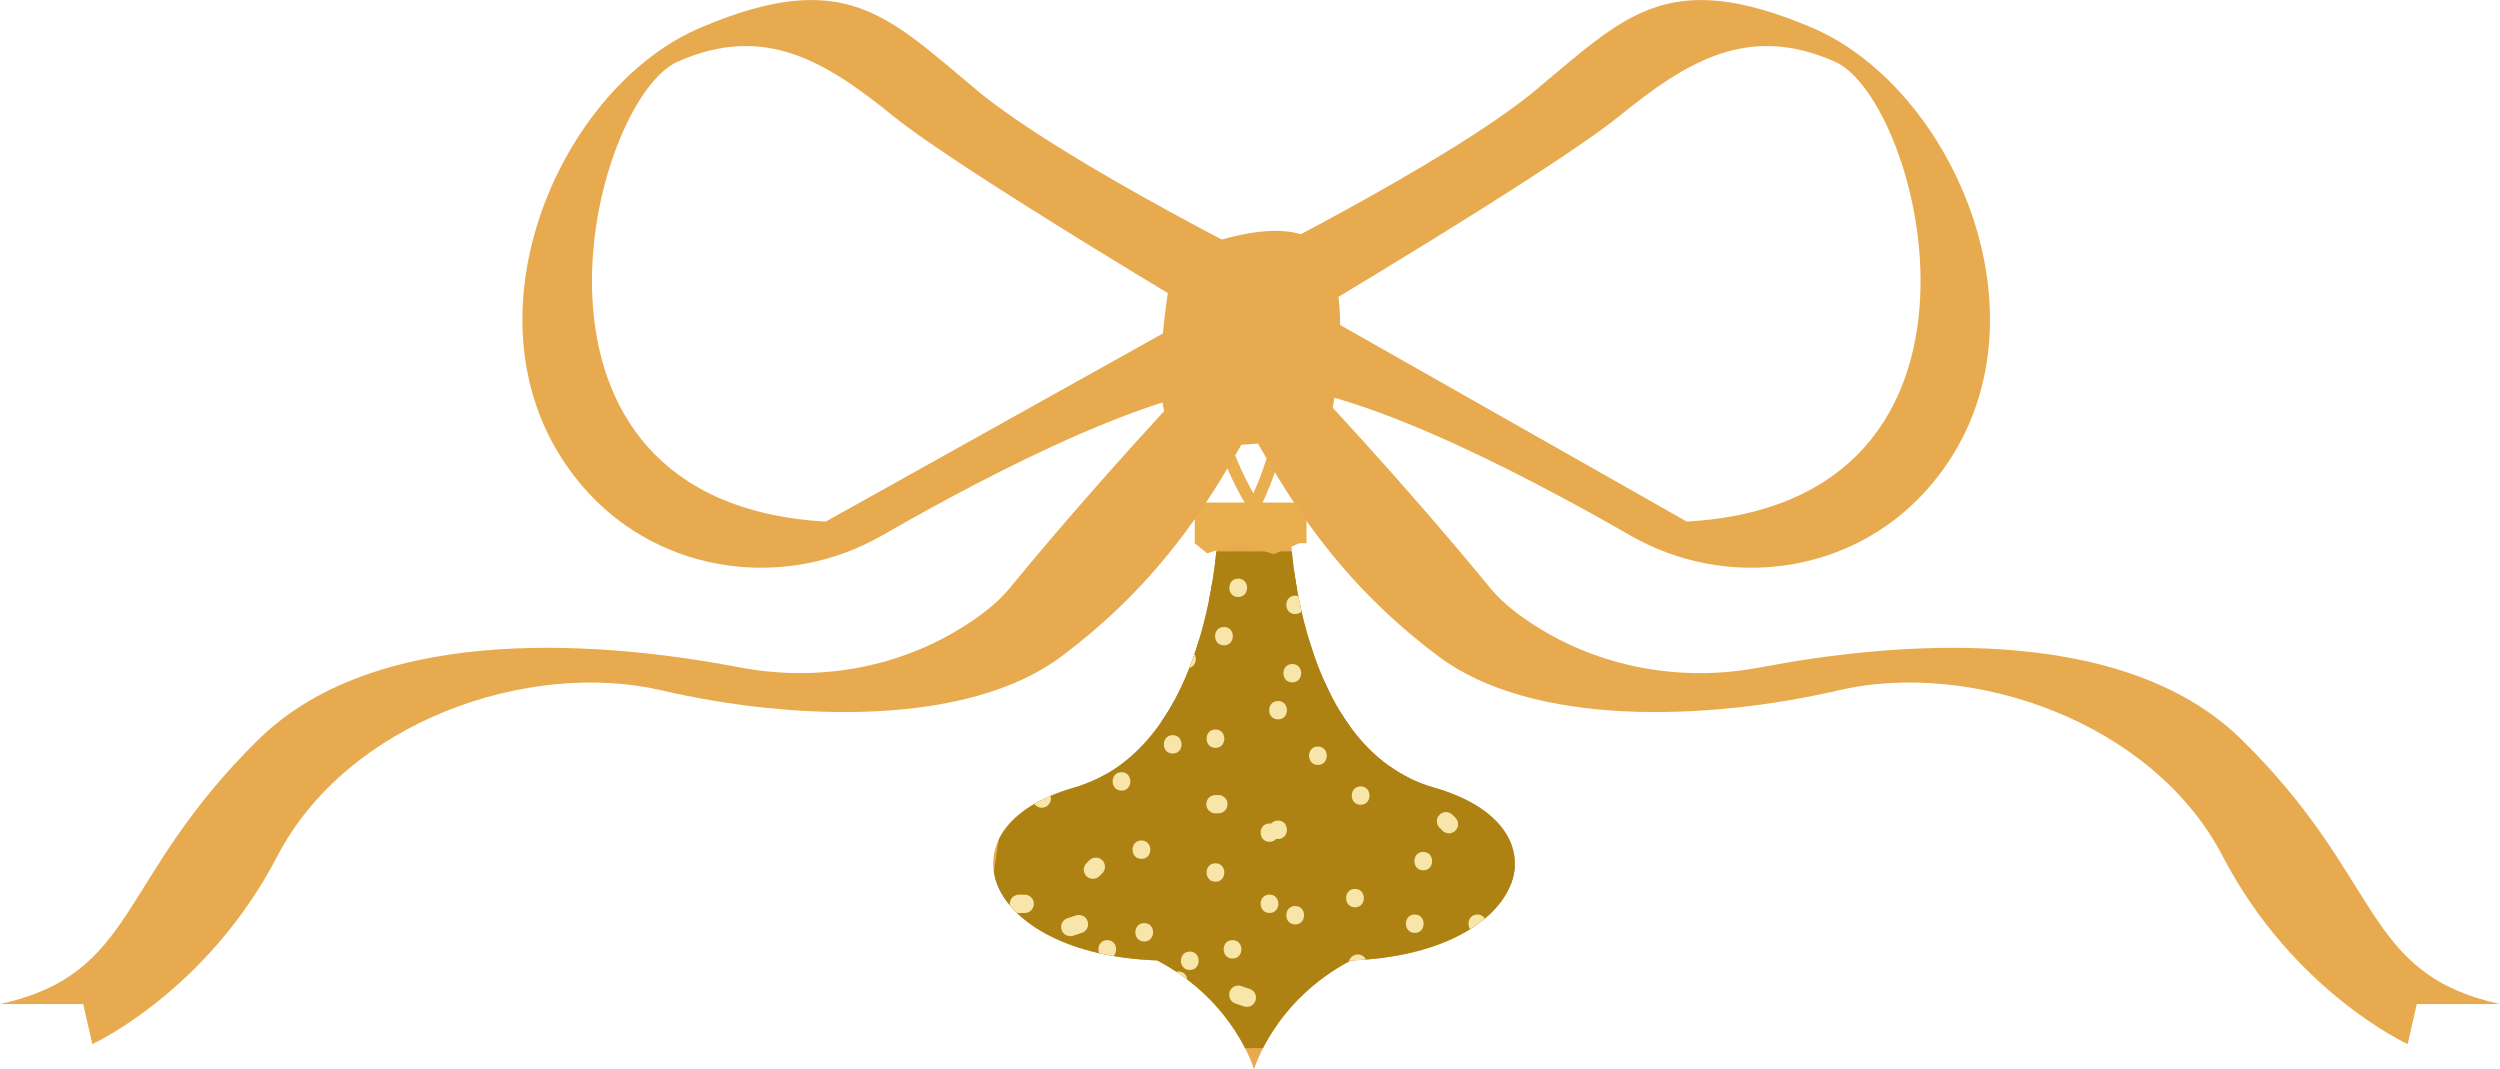 <svg xmlns="http://www.w3.org/2000/svg" id="Layer_1" data-name="Layer 1" viewBox="0 0 408.94 174.94"><defs><clipPath id="clippath"><path d="M234.57 128.83c-22.56-6.41-23.51-42.02-23.51-42.02h-11.85s-.95 35.61-23.51 42.02-15.12 27.28 13.58 28.27c12.69 6.67 15.85 17.84 15.85 17.84s3.16-11.16 15.85-17.84c28.7-.99 36.14-21.86 13.58-28.27Z" class="cls-3"/></clipPath><clipPath id="clippath-1"><path d="m258.07 171.33-100.06.23L170.8 90.2h81.15z" class="cls-7"/></clipPath><style>.cls-1{fill:#e8aa4e}.cls-2{fill:#6b80bb}.cls-3{fill:#e9a94f}.cls-4{fill:#f7e5a9}.cls-7{fill:#ae8212}</style></defs><path d="M234.57 128.83c-22.56-6.41-23.51-42.02-23.51-42.02h-11.85s-.95 35.61-23.51 42.02-15.12 27.28 13.58 28.27c12.69 6.67 15.85 17.84 15.85 17.84s3.16-11.16 15.85-17.84c28.7-.99 36.14-21.86 13.58-28.27Z" class="cls-3"/><g style="clip-path:url(#clippath)"><path d="M164.84 147.46c-.57-1.97 1.66-3.47 3.39-3.66 2.44-.26 4.93 1.06 7.15 1.88 4.01 1.48 8.54 1.69 11.35-2.03.81-1.07 1.67-3 3.27-2.91 1.22.07 2.36 1.23 3.22 1.98 2.37 2.07 5.06 4.5 8.47 3.57s4.83-4.51 7.92-5.74c2.81-1.11 5.29 1.73 7.13 3.42 2.32 2.13 5 4.32 8.35 3.89s5.6-3.11 7.93-5.24c1.12-1.02 2.44-2.14 4.02-2.27 2.34-.2 4.34 1.8 6.18 2.95 3.06 1.91 8.46 2.38 9.76-1.89.56-1.85-2.33-2.64-2.89-.8-.41 1.35-2.33 1.25-3.42.98-1.96-.49-3.5-2.07-5.23-3.04-3.52-1.97-6.82-1.18-9.78 1.29-2.12 1.77-4.38 5.12-7.45 5.09s-5.23-3.07-7.26-4.82c-2.5-2.14-5.51-3.66-8.76-2.2-1.54.69-2.77 1.9-3.96 3.05-1.05 1.01-2.28 2.38-3.82 2.53-1.39.13-2.67-.84-3.67-1.68-1.19-1-2.3-2.11-3.6-2.96s-2.75-1.32-4.25-1c-1.93.41-3.08 1.92-4.15 3.45-.63.9-1.27 1.74-2.33 2.13s-2.29.36-3.4.17c-2.69-.47-5.08-1.91-7.74-2.5-2.44-.55-4.92-.38-6.97 1.15-1.9 1.41-3.03 3.65-2.35 6.01.54 1.85 3.43 1.06 2.89-.8" class="cls-2"/><path d="M172.86 151.5c1.93 0 1.93-3 0-3s-1.93 3 0 3M179.26 138.7c1.93 0 1.93-3 0-3s-1.93 3 0 3M191.57 152.48c1.93 0 1.93-3 0-3s-1.93 3 0 3M200.93 137.71c1.93 0 1.93-3 0-3s-1.93 3 0 3M212.25 151.99c1.93 0 1.93-3 0-3s-1.93 3 0 3M225.06 138.2c1.93 0 1.93-3 0-3s-1.93 3 0 3M237.37 150.02c1.93 0 1.93-3 0-3s-1.93 3 0 3M187.78 120.05a4.64 4.64 0 0 1 3.68-2.3c1.86-.15 3.23 1.05 4.65 2.07 1.49 1.08 3.21 1.99 5.12 1.83s2.97-1.31 3.98-2.7c.4-.54.81-1.3 1.46-1.58.83-.36 1.89.14 2.61.54 1.62.89 3.02 2.13 4.91 2.44 2.09.34 3.89-.59 5.82-1.24 1.16-.39 3.02-.76 3.65.61.81 1.75 3.4.23 2.59-1.51-1.27-2.73-4.79-2.79-7.25-1.91-1.64.58-3.39 1.58-5.15.87-1.54-.63-2.77-1.83-4.34-2.44s-3.23-.66-4.65.22c-1.29.79-1.79 2.22-2.85 3.21-1.29 1.2-3.08.02-4.24-.81-1.3-.93-2.56-1.96-4.14-2.38-3.25-.85-6.79.69-8.46 3.57-.97 1.67 1.62 3.18 2.59 1.51Z" class="cls-2"/><path d="M192.21 123.74c1.93 0 1.93-3 0-3s-1.93 3 0 3M200.28 115.17c1.93 0 1.93-3 0-3s-1.93 3 0 3M208.59 125.25c1.93 0 1.93-3 0-3s-1.93 3 0 3M216.41 114.16c1.93 0 1.93-3 0-3s-1.93 3 0 3" class="cls-2"/><path d="M175.73 128.2c14.19 4.64 29.56 5.37 44.15 2.22 4.19-.91 8.31-2.15 12.31-3.7 1.78-.69 1.01-3.59-.8-2.89-17.49 6.77-37.03 7.31-54.86 1.48-1.84-.6-2.63 2.29-.8 2.89M192.63 107.14c11.29 2.26 22.94 1.03 33.53-3.46.75-.32.9-1.41.54-2.05-.44-.78-1.31-.85-2.05-.54-9.79 4.15-20.8 5.24-31.22 3.16-1.89-.38-2.69 2.51-.8 2.89M218.69 91.47c-9.91 3.71-20.69 4.71-31.1 2.74-1.89-.36-2.7 2.53-.8 2.89 10.92 2.07 22.27 1.16 32.69-2.74 1.79-.67 1.02-3.57-.8-2.89Z" class="cls-7"/><path d="m258.07 171.33-100.06.23L170.8 90.2h81.15z" class="cls-7"/><g style="clip-path:url(#clippath-1)"><path d="M182.51 108.36c1.93 0 1.93-3 0-3s-1.93 3 0 3M200.21 105.56c1.93 0 1.93-3 0-3s-1.93 3 0 3M183.45 117.67c1.93 0 1.93-3 0-3s-1.93 3 0 3M179.59 123.29l.47.47c.14.15.3.25.48.31.18.09.37.14.58.13.21 0 .4-.04.58-.13.19-.06.35-.16.48-.31l.23-.3c.14-.23.2-.49.2-.76l-.05-.4q-.105-.375-.39-.66l-.47-.47c-.14-.15-.3-.25-.48-.31a1.15 1.15 0 0 0-.58-.13c-.21 0-.4.04-.58.13-.19.06-.35.16-.48.31l-.23.3c-.14.23-.2.49-.2.76l.05.4q.105.375.39.66M198.82 133.04h.47c.21 0 .4-.04.58-.13.19-.06.35-.16.48-.31.15-.14.25-.3.31-.48.09-.18.14-.37.13-.58l-.05-.4q-.105-.375-.39-.66l-.3-.23c-.23-.14-.49-.2-.76-.2h-.47c-.21 0-.4.04-.58.13-.19.06-.35.16-.48.31-.15.14-.25.3-.31.48-.09.18-.14.37-.13.58l.05.4q.105.375.39.66l.3.23c.23.14.49.2.76.2M186.71 140.49c1.93 0 1.93-3 0-3s-1.93 3 0 3M178.19 140.73l-.47.47c-.15.14-.25.3-.31.48-.09.18-.14.37-.13.58 0 .21.04.4.13.58.06.19.16.35.31.48l.3.23c.23.14.49.2.76.2l.4-.05q.375-.105.66-.39l.47-.47c.15-.14.25-.3.31-.48.09-.18.14-.37.13-.58 0-.21-.04-.4-.13-.58-.06-.19-.16-.35-.31-.48l-.3-.23c-.23-.14-.49-.2-.76-.2l-.4.05q-.375.105-.66.39M176.08 149.72l-1.4.46q-.3.075-.51.27-.24.165-.39.42c-.11.17-.17.36-.18.56-.04.2-.04.4.03.6l.15.36c.13.23.31.4.54.54l.36.15c.27.07.53.07.8 0l1.4-.46q.3-.075.51-.27.24-.165.39-.42c.11-.17.17-.36.18-.56.04-.2.04-.4-.03-.6l-.15-.36c-.13-.23-.31-.4-.54-.54l-.36-.15a1.55 1.55 0 0 0-.8 0M166.68 149.34h.93c.21 0 .4-.04.58-.13.19-.06.35-.16.48-.31.15-.14.25-.3.31-.48.09-.18.14-.37.13-.58l-.05-.4q-.105-.375-.39-.66l-.3-.23c-.23-.14-.49-.2-.76-.2h-.93c-.21 0-.4.04-.58.13-.19.06-.35.16-.48.31-.15.14-.25.3-.31.48-.09.18-.14.37-.13.58l.05.4q.105.375.39.66l.3.23c.23.14.49.2.76.2M168.88 131.21l.47.47c.14.15.3.25.48.31.18.09.37.14.58.13.21 0 .4-.04.58-.13.19-.06.35-.16.48-.31l.23-.3c.14-.23.2-.49.2-.76l-.05-.4q-.105-.375-.39-.66l-.47-.47c-.14-.15-.3-.25-.48-.31a1.15 1.15 0 0 0-.58-.13c-.21 0-.4.04-.58.13-.19.06-.35.16-.48.31l-.23.3c-.14.23-.2.49-.2.76l.05.4q.105.375.39.66M183.45 129.32c1.93 0 1.93-3 0-3s-1.93 3 0 3M191.83 123.26c1.93 0 1.93-3 0-3s-1.93 3 0 3M194.16 109.29c1.93 0 1.93-3 0-3s-1.93 3 0 3M183.45 100.44c1.93 0 1.93-3 0-3s-1.93 3 0 3M174.03 110.12v.93c0 .21.04.4.13.58.06.19.16.35.31.48.14.15.3.25.48.31.18.09.37.14.58.13l.4-.05q.375-.105.66-.39l.23-.3c.14-.23.2-.49.2-.76v-.93c0-.21-.04-.4-.13-.58-.06-.19-.16-.35-.31-.48-.14-.15-.3-.25-.48-.31a1.15 1.15 0 0 0-.58-.13l-.4.05q-.375.105-.66.39l-.23.3c-.14.23-.2.49-.2.76M174.13 124.19c1.93 0 1.93-3 0-3s-1.93 3 0 3M209.06 117.67c1.93 0 1.93-3 0-3s-1.93 3 0 3M209.06 137.23c1.93 0 1.93-3 0-3s-1.93 3 0 3M232.81 142.36c1.93 0 1.93-3 0-3s-1.93 3 0 3M231.42 152.6c1.93 0 1.93-3 0-3s-1.93 3 0 3M220.81 156.87l-.47.93c-.11.17-.17.36-.18.56-.04.2-.04.4.03.6q.075.3.27.51.165.24.42.39l.36.15c.27.07.53.07.8 0l.36-.15c.23-.13.4-.31.54-.54l.47-.93c.11-.17.17-.36.18-.56.04-.2.04-.4-.03-.6q-.075-.3-.27-.51-.165-.24-.42-.39l-.36-.15a1.55 1.55 0 0 0-.8 0l-.36.15c-.23.13-.4.31-.54.54M221.64 148.41c1.93 0 1.93-3 0-3s-1.93 3 0 3M222.57 131.64c1.93 0 1.93-3 0-3s-1.93 3 0 3M215.58 125.12c1.93 0 1.93-3 0-3s-1.93 3 0 3M226.76 117.67c1.93 0 1.93-3 0-3s-1.93 3 0 3M234.31 117.74l-.47.93c-.11.17-.17.36-.18.56-.04.2-.04.4.03.6q.075.3.27.51.165.24.42.39l.36.15c.27.07.53.07.8 0l.36-.15c.23-.13.4-.31.54-.54l.47-.93c.11-.17.17-.36.18-.56.04-.2.04-.4-.03-.6q-.075-.3-.27-.51-.165-.24-.42-.39l-.36-.15a1.55 1.55 0 0 0-.8 0l-.36.15c-.23.13-.4.31-.54.54M235.48 135.4l.47.47c.14.15.3.25.48.31.18.09.37.14.58.13.21 0 .4-.04.58-.13.19-.06.35-.16.48-.31l.23-.3c.14-.23.2-.49.2-.76l-.05-.4q-.105-.375-.39-.66l-.47-.47c-.14-.15-.3-.25-.48-.31a1.15 1.15 0 0 0-.58-.13c-.21 0-.4.04-.58.13-.19.06-.35.16-.48.31l-.23.3c-.14.23-.2.49-.2.76l.05.4q.105.375.39.66M198.82 144.22c1.93 0 1.93-3 0-3s-1.93 3 0 3M187.17 154c1.93 0 1.93-3 0-3s-1.93 3 0 3M181.12 156.79c1.93 0 1.93-3 0-3s-1.93 3 0 3M192.76 161.92c1.93 0 1.93-3 0-3s-1.93 3 0 3M194.62 158.66c1.93 0 1.93-3 0-3s-1.93 3 0 3M201.61 156.79c1.93 0 1.93-3 0-3s-1.93 3 0 3M202.15 164.17l1.4.47q.3.09.6.03c.2 0 .39-.07.56-.18.17-.09.32-.22.42-.39q.195-.21.27-.51l.05-.4c0-.27-.07-.52-.2-.76l-.23-.3c-.19-.19-.41-.31-.66-.39l-1.4-.47q-.3-.09-.6-.03c-.2 0-.39.07-.56.18-.17.09-.32.22-.42.39q-.195.21-.27.51l-.05.4c0 .27.07.52.2.76l.23.3c.19.19.41.31.66.39M216.51 165.64c1.93 0 1.93-3 0-3s-1.93 3 0 3M211.86 151.21c1.93 0 1.93-3 0-3s-1.93 3 0 3M207.66 149.34c1.93 0 1.93-3 0-3s-1.93 3 0 3M238.87 163.78c1.93 0 1.93-3 0-3s-1.93 3 0 3M244.46 168.44c1.93 0 1.93-3 0-3s-1.93 3 0 3M253.77 151.21c1.93 0 1.93-3 0-3s-1.93 3 0 3M241.66 152.6c1.93 0 1.93-3 0-3s-1.93 3 0 3M248.18 136.3c1.93 0 1.93-3 0-3s-1.93 3 0 3M248.65 126.06c1.93 0 1.93-3 0-3s-1.93 3 0 3M255.64 109.08h-.47c-.21 0-.4.04-.58.13-.19.06-.35.16-.48.31-.15.14-.25.3-.31.48-.09.18-.14.37-.13.58l.05.4q.105.375.39.66l.3.23c.23.14.49.2.76.2h.47c.21 0 .4-.04.58-.13.19-.06.35-.16.48-.31.15-.14.25-.3.31-.48.09-.18.14-.37.13-.58l-.05-.4q-.105-.375-.39-.66l-.3-.23c-.23-.14-.49-.2-.76-.2M238.87 105.1c1.93 0 1.93-3 0-3s-1.93 3 0 3M245.39 98.11c1.93 0 1.93-3 0-3s-1.93 3 0 3M235.67 95.61l-1.4.47q-.3.075-.51.27-.24.165-.39.42c-.11.17-.17.36-.18.56-.04.2-.04.4.03.6l.15.36c.13.23.31.4.54.54l.36.15c.27.07.53.07.8 0l1.4-.47q.3-.075.51-.27.24-.165.39-.42c.11-.17.17-.36.18-.56.04-.2.04-.4-.03-.6l-.15-.36c-.13-.23-.31-.4-.54-.54l-.36-.15a1.55 1.55 0 0 0-.8 0M221.57 104.95l-1.86-.47c-.38-.1-.81-.05-1.16.15-.17.09-.32.22-.42.39q-.195.21-.27.51c-.09.38-.07.81.15 1.16s.51.59.9.69l1.86.47c.38.1.81.05 1.16-.15.17-.09.32-.22.42-.39q.195-.21.27-.51c.09-.38.07-.81-.15-1.16s-.51-.59-.9-.69M211.86 100.44c1.93 0 1.93-3 0-3s-1.93 3 0 3M225.83 97.65c1.93 0 1.93-3 0-3s-1.93 3 0 3M202.54 97.65c1.93 0 1.93-3 0-3s-1.93 3 0 3M211.39 111.62c1.93 0 1.93-3 0-3s-1.93 3 0 3M198.82 122.33c1.93 0 1.93-3 0-3s-1.93 3 0 3" class="cls-4"/><path d="M207.66 137.7c1.93 0 1.93-3 0-3s-1.93 3 0 3" class="cls-4"/></g></g><path d="m195.42 88.86 2.03 1.64 5.47-1.64 5.41 1.78 4.2-1.78h1.19v-5.31c0-.75-.61-1.35-1.35-1.35h-15.59c-.75 0-1.35.61-1.35 1.35v5.31Z" style="fill:#e9af4f"/><path d="M205.14 82.81s-9.64-14.61-4.04-22.23 13.48 2.94 4.04 22.23Z" style="fill:none;stroke:#e9af4f;stroke-miterlimit:10;stroke-width:2px"/><path d="M159.84 14.79C145.25 2.71 138.31-5.57 114.55 4.54 90.5 14.77 73.33 55.69 96.22 80.59c12.28 13.36 32.37 16.02 48.1 6.98 18.39-10.57 47.75-25.79 62.31-24.46l4.53-18.12s-36.74-18.12-51.33-30.19Zm33.6 37.96-58.37 32.57c-55.27-3.16-38.43-68.95-24.21-75.24 14.21-6.29 24.21-.03 35.27 8.92 11.05 8.95 53.69 34.21 53.69 34.21l-6.37-.47Z" class="cls-1"/><path d="M251.13 14.79c14.59-12.08 21.53-20.36 45.29-10.25 24.05 10.23 41.22 51.15 18.33 76.05-12.28 13.36-32.37 16.02-48.1 6.98C248.26 77 218.9 61.78 204.34 63.11l-4.53-18.12s36.74-18.12 51.33-30.19Zm-32.64 37.96 57.43 32.57c55.27-3.16 38.43-68.95 24.21-75.24-14.21-6.29-24.21-.03-35.27 8.92-11.05 8.95-53.69 34.21-53.69 34.21l7.32-.47Z" class="cls-1"/><path d="M15.1 170.79s18.71-8.55 30.24-30.7c11.53-22.14 41.22-32.21 62.86-27.17 21.64 5.03 50.03 5.97 65.42-5.54 26.19-19.58 30.34-41.77 37.56-45.29h-15.92s-14.45 15.08-30.19 34.22c-1.99 2.42-4.92 4.65-8.19 6.63-10.75 6.52-23.6 8.58-35.94 6.22-20.55-3.93-58.69-7.81-78.65 11.8C18.93 143.9 22.66 159.2.02 164.24h13.59" class="cls-1"/><path d="M393.84 170.79s-18.71-8.55-30.24-30.7-41.22-32.21-62.86-27.17c-21.64 5.03-50.03 5.97-65.42-5.54-26.19-19.58-30.34-41.77-37.56-45.29h15.92s14.45 15.08 30.19 34.22c1.99 2.42 4.92 4.65 8.19 6.63 10.75 6.52 23.6 8.58 35.94 6.22 20.55-3.93 58.69-7.81 78.65 11.8 23.36 22.94 19.63 38.24 42.27 43.28h-13.59" class="cls-1"/><path d="M217.21 70.69s-20.28 4.79-25.16 0 0-28.68 0-28.68 20.63-9.56 25.16 0 0 28.68 0 28.68" class="cls-1"/></svg>